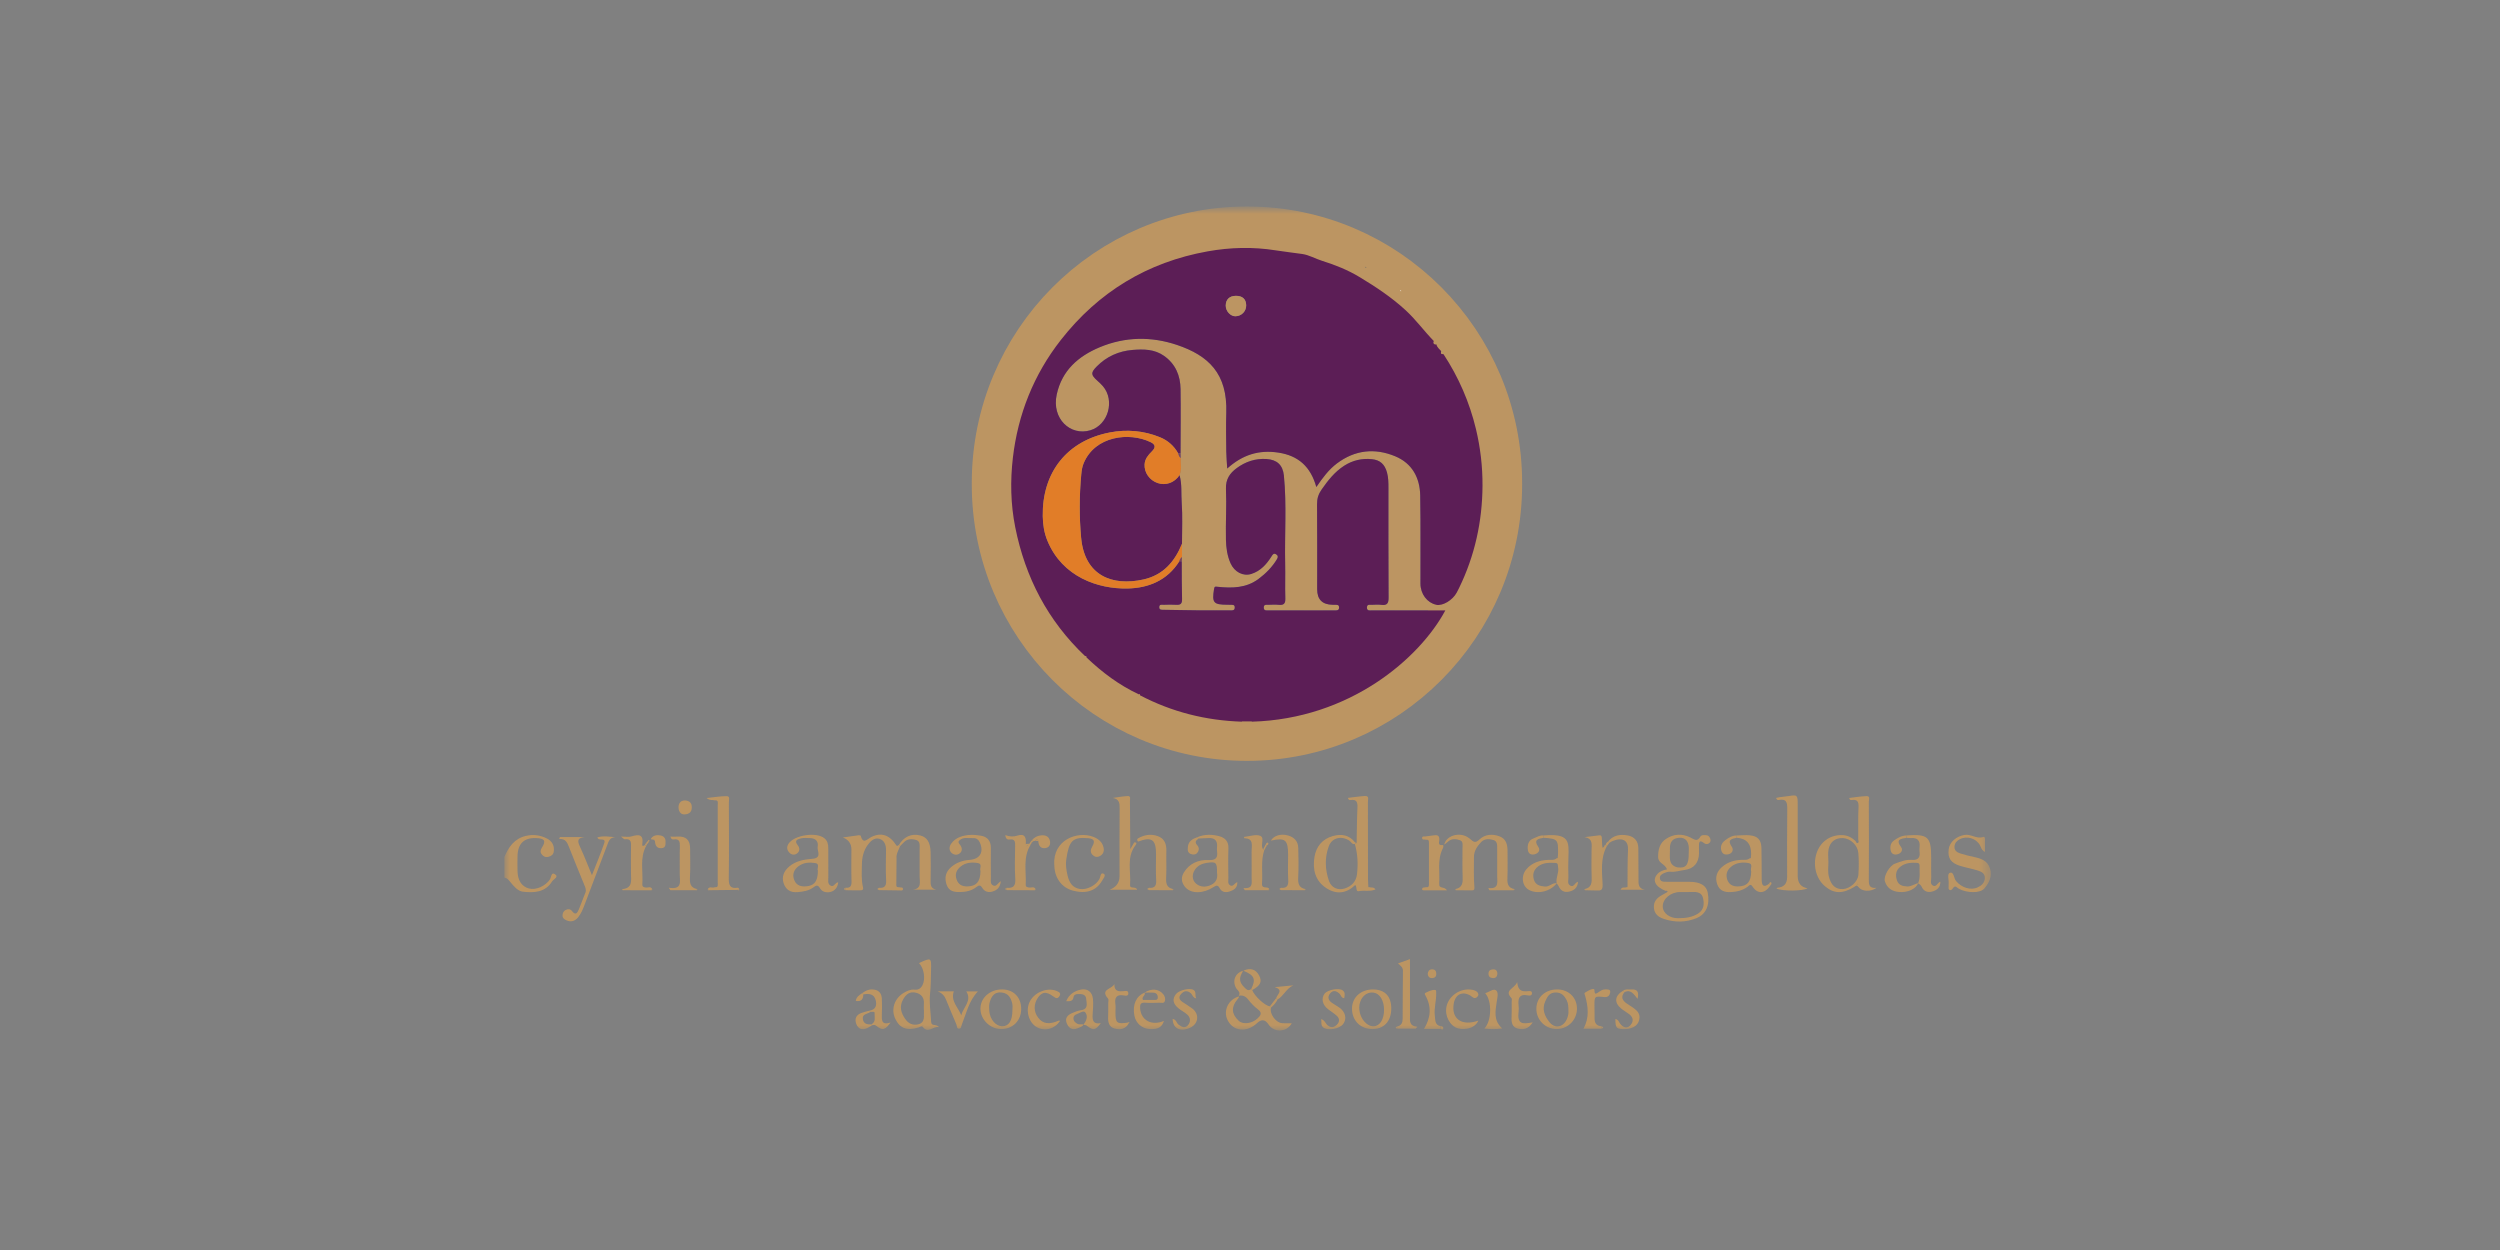 <svg width="228" height="114" viewBox="0 0 228 114" fill="none" xmlns="http://www.w3.org/2000/svg">
<rect x="0" y="0" width="228" height="114" fill="#808080" stroke="none"/>
<mask id="mask0_1_2" style="mask-type:luminance" maskUnits="userSpaceOnUse" x="46" y="19" width="136" height="75">
<path d="M181.577 19H46V94H181.577V19Z" fill="white"/>
</mask>
<g mask="url(#mask0_1_2)">
<path d="M46 78.162C46.386 77.238 46.921 76.474 47.973 76.231C48.643 76.076 49.28 76.168 49.877 76.47C50.347 76.709 50.584 77.122 50.502 77.674C50.46 77.957 50.26 78.078 50.01 78.143C49.741 78.214 49.533 78.095 49.386 77.889C49.244 77.688 49.301 77.495 49.434 77.284C49.806 76.693 49.667 76.468 48.94 76.433C47.809 76.378 47.229 76.915 47.198 78.058C47.186 78.522 47.188 78.987 47.198 79.452C47.218 80.303 47.582 80.85 48.232 81.028C48.885 81.206 49.749 80.81 50.156 80.195C50.277 80.014 50.265 79.502 50.599 79.721C51.007 79.987 50.481 80.174 50.36 80.371C49.728 81.403 48.685 81.442 47.671 81.319C47.226 81.266 46.858 80.829 46.553 80.452C46.398 80.26 46.251 80.082 46 80.027V78.166V78.162Z" fill="#BC9562"/>
<path d="M123.725 76.886C123.747 75.803 123.749 74.72 123.8 73.639C123.822 73.143 123.709 72.873 123.158 72.964C123.08 72.977 122.983 72.961 122.923 72.768C123.451 72.707 123.967 72.626 124.486 72.596C124.905 72.572 124.751 72.931 124.753 73.131C124.763 75.453 124.759 77.775 124.761 80.096C124.761 80.339 124.78 80.581 124.791 80.824C124.783 80.898 124.811 80.933 124.889 80.912C125.054 80.974 125.279 80.87 125.443 81.115C124.929 81.343 124.42 81.165 123.937 81.275C123.609 81.351 123.792 80.892 123.598 80.71C122.809 81.482 121.909 81.598 120.991 81.016C119.952 80.356 119.695 79.314 119.877 78.171C120.031 77.206 120.596 76.513 121.563 76.246C122.334 76.033 123.047 76.137 123.577 76.827C123.573 76.877 123.569 76.926 123.567 76.974C123.292 77.032 123.217 76.758 123.042 76.651C122.295 76.195 121.467 76.409 121.184 77.182C120.8 78.231 120.843 79.297 121.202 80.34C121.415 80.96 122.023 81.233 122.646 81.026C123.28 80.816 123.69 80.391 123.764 79.695C123.861 78.775 123.821 77.864 123.562 76.97C123.617 76.942 123.673 76.914 123.727 76.886H123.725Z" fill="#BC9562"/>
<path d="M151.899 81.245C150.942 80.862 150.655 80.26 151.167 79.699C151.392 79.453 151.701 79.349 152.024 79.292C151.884 78.784 151.231 78.754 151.223 78.177C151.212 77.491 151.361 76.89 151.943 76.505C152.634 76.048 153.403 76.009 154.142 76.369C154.503 76.543 154.785 76.818 155.079 76.296C155.169 76.135 155.39 76.165 155.569 76.166C155.776 76.166 155.895 76.286 155.966 76.46C156.028 76.613 156.02 76.771 155.889 76.886C155.735 77.019 155.555 77.008 155.405 76.888C154.956 76.533 154.948 76.858 154.943 77.183C154.939 77.404 154.949 77.624 154.947 77.845C154.936 78.664 154.487 79.227 153.67 79.333C153.22 79.392 152.781 79.553 152.31 79.501C152.128 79.481 151.924 79.562 151.745 79.635C151.537 79.721 151.34 79.863 151.386 80.128C151.433 80.416 151.682 80.416 151.904 80.417C152.63 80.423 153.357 80.419 154.084 80.421C155.061 80.424 155.621 80.756 155.744 81.401C155.958 82.524 155.608 83.371 154.721 83.734C153.75 84.133 152.745 84.137 151.754 83.809C151.281 83.653 150.883 83.377 150.836 82.801C150.789 82.232 151.102 81.896 151.554 81.643C151.669 81.579 151.785 81.515 151.9 81.451C151.963 81.406 152.08 81.362 152.081 81.317C152.082 81.199 151.974 81.243 151.901 81.246L151.899 81.245ZM153.017 83.74C153.797 83.746 154.349 83.635 154.851 83.327C155.43 82.972 155.439 82.398 155.305 81.862C155.184 81.385 154.728 81.323 154.278 81.349C153.927 81.369 153.575 81.353 153.224 81.354C152.361 81.354 151.623 81.977 151.643 82.687C151.66 83.309 152.315 83.746 153.017 83.741V83.74ZM154.011 77.825C154.011 77.604 154.036 77.379 154.006 77.162C153.925 76.576 153.556 76.314 152.977 76.425C152.35 76.543 152.277 77.035 152.297 77.541C152.32 78.127 152.098 78.835 152.931 79.095C152.952 79.101 152.975 79.1 152.997 79.103C153.758 79.209 154.023 78.88 154.011 77.825Z" fill="#BC9562"/>
<path d="M169.472 75.892C169.477 75.139 169.456 74.385 169.497 73.635C169.525 73.137 169.405 72.873 168.858 72.963C168.781 72.976 168.682 72.956 168.647 72.775C169.176 72.715 169.7 72.623 170.226 72.607C170.596 72.596 170.434 72.936 170.435 73.115C170.447 75.46 170.452 77.808 170.435 80.154C170.432 80.635 170.424 81.052 171.145 80.969C170.584 81.367 169.783 81.307 169.475 80.88C169.319 80.665 169.226 80.817 169.106 80.889C168.031 81.536 167.245 81.515 166.423 80.814C165.58 80.095 165.287 78.775 165.725 77.662C166.112 76.681 167.01 76.109 168.06 76.164C168.527 76.188 168.898 76.4 169.231 76.706C169.266 76.805 169.332 76.926 169.433 76.879C169.562 76.819 169.493 76.674 169.472 76.562C169.472 76.389 169.472 76.216 169.472 76.044C169.472 75.993 169.472 75.943 169.472 75.892ZM166.751 78.64C166.749 79.079 166.682 79.519 166.795 79.957C167.002 80.757 167.415 81.123 168.096 81.081C168.727 81.041 169.438 80.419 169.484 79.782C169.53 79.124 169.535 78.457 169.481 77.8C169.42 77.07 168.769 76.478 168.089 76.434C167.42 76.39 166.904 76.751 166.765 77.453C166.69 77.834 166.752 78.243 166.752 78.64H166.751ZM169.472 80.633C169.46 80.618 169.446 80.604 169.435 80.589C169.421 80.604 169.399 80.617 169.397 80.632C169.397 80.647 169.42 80.661 169.432 80.676C169.445 80.661 169.459 80.648 169.472 80.633Z" fill="#BC9562"/>
<path d="M132.727 81.085C133.402 80.954 133.418 80.476 133.392 79.918C133.355 79.079 133.388 78.235 133.379 77.395C133.376 77.118 133.477 76.742 133.149 76.627C132.785 76.501 132.37 76.456 132.034 76.774C131.94 76.863 131.832 76.939 131.713 77.036C131.866 76.251 132.989 75.872 133.786 76.314C133.918 76.388 134.047 76.478 134.158 76.582C134.419 76.827 134.603 76.866 134.913 76.572C135.427 76.081 136.1 76.032 136.749 76.272C137.389 76.508 137.495 77.078 137.488 77.689C137.481 78.442 137.511 79.196 137.479 79.947C137.457 80.481 137.446 80.964 138.118 81.085C138.078 81.12 138.04 81.156 138 81.19H135.832C135.797 81.124 135.763 81.057 135.729 80.99C136.715 81.098 136.549 80.476 136.545 79.947C136.539 79.105 136.544 78.265 136.544 77.423C136.544 77.11 136.57 76.727 136.229 76.62C135.841 76.497 135.395 76.457 135.06 76.817C134.709 77.195 134.424 77.615 134.424 78.161C134.424 79.068 134.389 79.979 134.462 80.88C134.489 81.223 134.356 81.201 134.162 81.202C133.722 81.206 133.281 81.194 132.841 81.189C132.804 81.154 132.766 81.12 132.73 81.085H132.727Z" fill="#BC9562"/>
<path d="M82.082 77.174C81.951 77.54 81.716 77.877 81.764 78.295C81.756 79.037 81.744 79.779 81.746 80.52C81.746 80.696 81.67 80.952 82.008 80.912C82.122 80.98 82.365 80.86 82.351 81.089C82.342 81.255 82.15 81.205 82.032 81.205C81.408 81.201 80.785 81.189 80.161 81.179C80.159 81.109 80.157 81.037 80.155 80.966C80.655 81.012 80.843 80.817 80.815 80.284C80.768 79.378 80.79 78.469 80.807 77.561C80.817 77.068 80.659 76.635 80.199 76.498C79.76 76.368 79.41 76.687 79.149 77.039C78.752 77.575 78.613 78.198 78.605 78.848C78.597 79.532 78.54 80.226 78.7 80.896C78.773 81.199 78.603 81.194 78.435 81.198C77.995 81.206 77.555 81.191 77.114 81.186C77.112 81.11 77.11 81.035 77.109 80.96C77.53 81.001 77.673 80.822 77.659 80.389C77.627 79.417 77.649 78.443 77.649 77.471C77.649 76.942 77.387 76.577 76.863 76.377C77.434 76.297 77.871 76.233 78.306 76.177C78.368 76.169 78.481 76.185 78.489 76.213C78.727 77.039 79.07 76.534 79.463 76.337C80.37 75.883 81.124 76.147 81.725 77.066C81.835 77.235 81.893 77.088 81.975 77.068C82.011 77.103 82.046 77.138 82.082 77.172V77.174Z" fill="#BC9562"/>
<path d="M91.276 80.365C91.215 80.958 90.913 81.187 90.52 81.307C90.149 81.421 89.798 81.325 89.594 80.988C89.416 80.695 89.287 80.709 89.04 80.902C88.609 81.239 88.095 81.349 87.554 81.354C87.027 81.359 86.547 81.297 86.336 80.698C86.114 80.064 86.24 79.514 86.742 79.081C87.22 78.667 87.798 78.465 88.425 78.421C89.365 78.354 89.746 77.732 89.367 76.849C89.255 76.585 89.047 76.42 88.747 76.437C88.318 76.461 87.851 76.304 87.486 76.658C87.329 76.81 87.475 76.934 87.565 77.058C87.758 77.324 87.79 77.613 87.525 77.826C87.268 78.033 86.937 77.961 86.741 77.742C86.544 77.525 86.563 77.204 86.741 76.953C86.947 76.658 87.232 76.445 87.573 76.321C88.192 76.096 88.833 76.108 89.464 76.216C90.061 76.317 90.372 76.703 90.365 77.335C90.356 78.242 90.36 79.151 90.368 80.058C90.371 80.311 90.282 80.627 90.589 80.761C90.876 80.886 90.978 80.548 91.277 80.365H91.276ZM89.419 79.43C89.306 79.231 89.635 78.791 89.182 78.712C88.638 78.619 88.075 78.652 87.61 79.028C87.234 79.332 87.073 79.721 87.238 80.202C87.395 80.661 87.731 80.846 88.202 80.842C89.033 80.836 89.415 80.415 89.419 79.429V79.43Z" fill="#BC9562"/>
<path d="M76.441 80.463C76.419 80.896 76.15 81.207 75.842 81.314C75.482 81.438 75.014 81.407 74.779 81.001C74.573 80.648 74.415 80.757 74.173 80.934C73.752 81.242 73.256 81.315 72.743 81.362C72.098 81.421 71.668 81.141 71.473 80.567C71.269 79.962 71.492 79.437 71.973 79.029C72.573 78.52 73.331 78.379 74.056 78.327C75.019 78.258 74.496 77.6 74.572 77.215C74.662 76.758 74.4 76.453 73.903 76.436C73.616 76.426 73.318 76.394 73.046 76.461C72.759 76.53 72.393 76.637 72.751 77.08C72.954 77.331 72.963 77.633 72.682 77.84C72.471 77.993 72.212 77.976 72.013 77.784C71.762 77.541 71.721 77.247 71.912 76.951C72.422 76.157 74.439 75.85 75.182 76.446C75.465 76.674 75.539 76.99 75.539 77.335C75.539 78.221 75.535 79.107 75.543 79.992C75.546 80.27 75.447 80.607 75.758 80.775C76.063 80.938 76.146 80.489 76.441 80.463ZM74.593 79.409C74.471 79.217 74.822 78.778 74.337 78.707C73.812 78.63 73.277 78.655 72.823 79.001C72.437 79.294 72.253 79.677 72.4 80.16C72.548 80.648 72.895 80.854 73.402 80.841C74.23 80.821 74.592 80.412 74.593 79.409Z" fill="#BC9562"/>
<path d="M109.2 76.349C109.857 76.073 110.54 76.083 111.205 76.264C111.725 76.405 112.053 76.735 112.031 77.357C111.998 78.265 112.018 79.173 112.027 80.08C112.03 80.314 111.944 80.609 112.195 80.749C112.469 80.901 112.58 80.545 112.839 80.448C112.873 80.968 112.537 81.166 112.167 81.294C111.813 81.416 111.447 81.394 111.243 81.016C111.069 80.695 110.938 80.729 110.651 80.914C109.826 81.453 108.65 81.598 108.063 80.873C107.707 80.433 107.717 79.971 107.977 79.555C108.487 78.739 109.301 78.391 110.231 78.436C110.866 78.467 111.082 78.243 110.996 77.642C110.977 77.512 110.984 77.376 110.996 77.244C111.05 76.633 110.752 76.39 110.17 76.432C109.886 76.452 109.599 76.46 109.314 76.473C109.277 76.432 109.239 76.389 109.202 76.348L109.2 76.349ZM110.995 79.603C110.995 78.636 110.918 78.563 110.025 78.699C109.602 78.763 109.232 78.941 108.978 79.314C108.633 79.821 108.739 80.432 109.264 80.717C109.653 80.929 110.072 80.886 110.465 80.696C110.956 80.457 111.065 80.031 110.993 79.603H110.995Z" fill="#BC9562"/>
<path d="M64.553 81.085C64.705 80.797 64.994 81.025 65.193 80.913C65.532 80.953 65.458 80.695 65.458 80.517C65.462 78.139 65.462 75.76 65.458 73.382C65.458 73.207 65.535 72.948 65.193 72.992C64.989 72.923 64.75 73.041 64.444 72.78C65.128 72.711 65.711 72.604 66.293 72.61C66.595 72.612 66.472 72.964 66.472 73.16C66.481 75.438 66.497 77.716 66.465 79.994C66.457 80.627 66.489 81.093 67.299 80.96C67.333 80.954 67.381 81.038 67.422 81.081C67.364 81.106 67.304 81.131 67.246 81.158C66.386 81.167 65.525 81.178 64.665 81.187C64.627 81.153 64.59 81.118 64.551 81.084L64.553 81.085Z" fill="#BC9562"/>
<path d="M174.936 80.549C174.724 81.082 173.961 81.428 173.162 81.347C172.541 81.285 172.08 80.978 171.9 80.367C171.766 79.91 172.322 78.947 172.824 78.764C173.311 78.587 173.801 78.379 174.344 78.422C174.847 78.46 175.141 78.279 175.066 77.712C175.046 77.56 175.048 77.403 175.066 77.249C175.129 76.649 174.863 76.385 174.268 76.43C174.138 76.44 174.006 76.417 173.874 76.409C173.874 76.337 173.874 76.264 173.874 76.192C175.841 76.053 176.124 76.31 176.124 78.25C176.124 78.846 176.111 79.441 176.129 80.036C176.137 80.285 175.996 80.611 176.284 80.765C176.6 80.937 176.68 80.503 176.962 80.411C176.961 80.962 176.632 81.198 176.198 81.313C175.79 81.421 175.444 81.282 175.266 80.89C175.187 80.717 175.066 80.641 174.929 80.555C175.151 80.051 175.046 79.519 175.066 78.997C175.072 78.822 175.037 78.704 174.825 78.691C174.287 78.656 173.775 78.692 173.323 79.036C172.886 79.37 172.85 79.821 173 80.284C173.142 80.72 173.512 80.829 173.946 80.845C174.322 80.858 174.598 80.615 174.936 80.547V80.549Z" fill="#BC9562"/>
<path d="M141.975 80.552C141.402 81.305 140.24 81.586 139.446 81.162C138.81 80.822 138.683 79.878 139.216 79.264C139.723 78.679 140.41 78.465 141.157 78.423C141.438 78.407 141.732 78.486 141.973 78.267C142.056 78.279 142.086 78.245 142.069 78.165C142.076 78.078 142.09 77.992 142.092 77.905C142.119 76.558 142.065 76.497 140.781 76.405C140.781 76.336 140.781 76.265 140.781 76.196C143.144 75.987 143.096 76.735 143.038 78.229C143.014 78.823 143.022 79.42 143.039 80.014C143.047 80.282 142.904 80.629 143.24 80.785C143.556 80.93 143.617 80.48 143.918 80.42C143.876 80.962 143.554 81.213 143.108 81.315C142.672 81.416 142.339 81.249 142.149 80.824C142.107 80.728 142.029 80.647 141.968 80.559C141.869 80.055 142.198 79.59 142.098 79.084C142.065 78.917 142.128 78.712 141.859 78.699C141.308 78.672 140.76 78.654 140.282 79.012C139.855 79.333 139.747 79.77 139.898 80.247C140.044 80.707 140.431 80.813 140.888 80.854C141.309 80.893 141.569 80.487 141.973 80.552H141.975Z" fill="#BC9562"/>
<path d="M161.475 80.728C160.981 81.503 160.314 81.582 159.842 80.869C159.634 80.556 159.53 80.762 159.397 80.861C158.938 81.202 158.421 81.33 157.86 81.358C157.281 81.387 156.819 81.239 156.611 80.644C156.398 80.035 156.561 79.505 157.026 79.088C157.534 78.634 158.157 78.439 158.83 78.418C159.091 78.41 159.356 78.465 159.578 78.273C159.668 78.29 159.695 78.247 159.682 78.165C159.69 78.077 159.701 77.989 159.703 77.901C159.719 76.965 159.281 76.466 158.386 76.405C158.386 76.336 158.386 76.265 158.386 76.196C158.781 76.188 159.179 76.144 159.57 76.18C160.306 76.246 160.624 76.591 160.644 77.34C160.669 78.311 160.656 79.285 160.665 80.256C160.671 80.808 160.883 80.956 161.343 80.592C161.386 80.637 161.431 80.683 161.475 80.728ZM159.707 79.442C159.598 79.237 159.919 78.797 159.481 78.715C158.915 78.61 158.33 78.66 157.855 79.065C157.503 79.364 157.374 79.754 157.518 80.199C157.665 80.659 158.01 80.845 158.483 80.844C159.331 80.842 159.704 80.436 159.709 79.444L159.707 79.442Z" fill="#BC9562"/>
<path d="M161.979 72.77C162.371 72.668 162.764 72.664 163.145 72.598C163.912 72.465 163.949 72.532 163.95 73.321C163.95 75.51 163.95 77.698 163.95 79.887C163.95 80.534 164.248 80.908 164.841 81.009C164.495 81.271 162.526 81.291 162.017 81.032C162.047 81.006 162.073 80.964 162.102 80.961C162.692 80.916 162.987 80.592 162.987 79.99C162.987 77.934 162.97 75.877 162.998 73.822C163.006 73.228 162.958 72.809 162.21 72.96C162.136 72.975 162.034 72.964 161.979 72.768V72.77Z" fill="#BC9562"/>
<path d="M103.441 76.829C103.749 76.814 103.635 76.982 103.545 77.102C102.716 78.207 103.157 79.486 103.064 80.69C103.03 81.134 103.579 80.776 103.706 81.141H101.204C101.803 80.909 102.102 80.497 102.102 79.906C102.102 77.85 102.089 75.796 102.111 73.741C102.117 73.257 102.09 72.881 101.482 72.772C101.936 72.712 102.388 72.622 102.844 72.6C103.166 72.586 103.047 72.887 103.05 73.055C103.067 74.313 103.07 75.572 103.078 76.831V77.443C103.264 77.128 103.353 76.978 103.443 76.827L103.441 76.829Z" fill="#BC9562"/>
<path d="M51.059 76.341H53.317C52.508 76.422 52.717 76.851 52.955 77.362C53.309 78.115 53.603 78.899 53.985 79.821C54.396 78.762 54.781 77.849 55.102 76.915C55.309 76.314 54.565 76.767 54.483 76.37C55.021 76.204 55.563 76.308 56.14 76.356C55.604 76.352 55.504 76.733 55.363 77.11C54.683 78.924 53.986 80.733 53.301 82.545C53.153 82.938 52.992 83.328 52.728 83.656C52.453 83.998 52.087 84.122 51.671 83.938C51.473 83.85 51.28 83.727 51.304 83.447C51.32 83.254 51.406 83.092 51.559 83.006C51.761 82.893 52.002 82.871 52.159 83.079C52.482 83.507 52.65 83.283 52.788 82.945C52.996 82.434 53.19 81.92 53.39 81.407C53.488 81.156 53.383 80.936 53.29 80.708C52.823 79.566 52.352 78.426 51.904 77.278C51.741 76.858 51.586 76.47 51 76.516L51.06 76.341H51.059Z" fill="#BC9562"/>
<path d="M181.03 77.707C180.675 77.492 180.67 77.247 180.563 77.066C180.193 76.44 179.359 76.201 178.718 76.543C178.449 76.687 178.266 76.891 178.248 77.212C178.226 77.572 178.48 77.734 178.753 77.825C179.168 77.964 179.596 78.065 180.024 78.157C180.669 78.295 181.264 78.483 181.488 79.21C181.711 79.932 181.407 80.511 180.974 81.031C180.601 81.48 179.364 81.46 178.625 81.041C178.476 80.957 178.338 80.707 178.133 80.969C178.053 81.071 177.973 81.222 177.829 81.171C177.634 81.105 177.742 80.906 177.715 80.766C177.707 80.724 177.709 80.677 177.715 80.635C177.763 80.275 177.543 79.697 177.832 79.601C178.2 79.478 178.179 80.095 178.391 80.351C178.892 80.952 179.719 81.229 180.373 80.926C180.725 80.762 181.004 80.515 181.018 80.082C181.032 79.622 180.675 79.485 180.344 79.381C179.822 79.217 179.276 79.13 178.754 78.965C177.911 78.699 177.626 78.262 177.719 77.465C177.8 76.77 178.432 76.272 179.161 76.145C179.769 76.04 180.275 76.553 180.88 76.328C181.012 76.278 181.026 76.454 181.027 76.559C181.031 76.903 181.028 77.247 181.028 77.707H181.03Z" fill="#BC9562"/>
<path d="M114.203 90.293C114.374 90.817 115.407 91.766 115.813 91.772C115.85 91.808 115.885 91.843 115.921 91.879C115.746 92.432 116.341 93.277 116.944 93.316C117.228 93.335 117.512 93.319 117.81 93.319C117.355 94.156 116.19 94.203 115.687 93.427C115.389 92.969 115.042 92.928 114.646 93.306C113.711 94.198 112.462 94.068 111.952 93.025C111.533 92.17 112.026 91.146 112.991 90.87C113 90.993 112.919 91.065 112.847 91.151C112.267 91.842 112.311 92.489 112.975 93.099C113.367 93.461 114.181 93.354 114.687 92.882C114.983 92.608 115.148 92.37 114.711 92.043C114.378 91.795 114.083 91.48 113.827 91.151C113.592 90.848 113.33 90.743 112.974 90.815C113.183 90.475 112.842 90.314 112.722 90.096C112.365 89.447 112.659 88.719 113.38 88.531L113.375 88.522C113.292 88.698 113.183 88.867 113.131 89.052C113.001 89.519 113.252 89.827 113.571 90.135C113.768 90.324 113.909 90.359 114.111 90.195C114.141 90.228 114.171 90.259 114.203 90.291V90.293Z" fill="#BC9562"/>
<path d="M83.813 87.835C84.93 87.315 84.944 87.317 84.912 88.458C84.892 89.183 84.896 89.905 84.82 90.634C84.733 91.477 84.881 92.344 84.921 93.201C84.941 93.635 85.354 93.339 85.646 93.676C85.054 93.559 84.667 94.316 84.143 93.64C84.064 93.538 83.898 93.664 83.775 93.703C82.716 94.041 82.048 93.784 81.636 92.885C81.247 92.038 81.575 91.05 82.418 90.549C82.722 90.368 83.046 90.217 83.414 90.257C83.771 90.295 83.989 90.134 84.143 89.821C84.409 89.277 84.277 88.301 83.812 87.835H83.813ZM84.261 92.085H84.256C84.256 91.907 84.244 91.73 84.258 91.555C84.301 91.007 84.042 90.657 83.531 90.535C82.985 90.403 82.634 90.659 82.362 91.151C81.999 91.808 82.174 92.374 82.55 92.923C82.834 93.337 83.239 93.544 83.747 93.42C84.286 93.289 84.272 92.844 84.262 92.415C84.26 92.304 84.262 92.194 84.262 92.085H84.261ZM84.178 93.499C84.164 93.511 84.142 93.523 84.142 93.535C84.142 93.549 84.162 93.561 84.174 93.575C84.187 93.563 84.208 93.551 84.209 93.539C84.209 93.527 84.189 93.513 84.178 93.499Z" fill="#BC9562"/>
<path d="M96.153 78.912C95.977 76.594 98.264 75.76 99.707 76.318C100.18 76.501 100.554 76.805 100.652 77.337C100.708 77.643 100.616 77.902 100.322 78.065C100.076 78.202 99.85 78.167 99.657 77.981C99.408 77.741 99.454 77.48 99.615 77.2C99.889 76.726 99.79 76.494 99.25 76.445C97.79 76.31 97.491 76.706 97.244 78.378C97.173 78.851 97.244 79.334 97.355 79.815C97.506 80.472 97.788 80.968 98.501 81.077C99.144 81.175 99.976 80.728 100.272 80.159C100.371 79.967 100.359 79.533 100.648 79.678C100.905 79.807 100.615 80.136 100.502 80.331C99.967 81.251 99.047 81.547 97.84 81.223C96.82 80.949 96.167 80.054 96.156 78.909L96.153 78.912Z" fill="#BC9562"/>
<path d="M59.37 81.19C58.532 81.19 57.694 81.19 56.855 81.189C56.818 81.154 56.781 81.12 56.744 81.085C57.716 81.01 57.554 80.297 57.547 79.662C57.539 78.868 57.535 78.073 57.549 77.279C57.555 76.862 57.599 76.454 56.972 76.545C56.915 76.553 56.842 76.454 56.629 76.294C57.059 76.294 57.347 76.358 57.592 76.282C58.259 76.076 58.709 76.081 58.578 76.986C58.544 77.226 58.694 77.146 58.809 77.067C58.846 77.1 58.882 77.134 58.919 77.166C58.329 78.279 58.663 79.482 58.581 80.645C58.565 80.877 58.706 80.924 58.907 80.945C59.1 80.965 59.348 80.81 59.482 81.085C59.444 81.12 59.407 81.155 59.368 81.19H59.37Z" fill="#BC9562"/>
<path d="M81.975 77.07C82.414 76.317 83.116 75.996 83.907 76.188C84.542 76.341 84.851 76.813 84.872 77.731C84.891 78.57 84.887 79.409 84.872 80.247C84.865 80.656 84.847 81.042 85.406 81.139H83.235C84.087 81.058 83.864 80.423 83.869 79.926C83.878 79.109 83.875 78.291 83.869 77.475C83.866 77.152 83.952 76.731 83.565 76.61C83.177 76.489 82.734 76.476 82.406 76.845C82.304 76.959 82.19 77.064 82.081 77.174C82.045 77.139 82.009 77.104 81.974 77.07H81.975Z" fill="#BC9562"/>
<path d="M91.805 80.966C92.417 81.028 92.636 80.789 92.593 80.142C92.528 79.151 92.567 78.151 92.581 77.156C92.587 76.786 92.577 76.488 92.074 76.561C91.86 76.591 91.709 76.486 91.684 76.162C92.076 76.309 92.422 76.326 92.784 76.208C93.486 75.977 93.595 76.405 93.553 76.965C93.566 77.038 93.579 77.11 93.592 77.183C93.697 77.146 93.757 77.071 93.778 76.962C93.814 76.947 93.85 76.938 93.888 76.933C93.925 76.966 93.961 76.999 93.998 77.032C93.27 78.181 93.607 79.462 93.546 80.693C93.535 80.892 93.695 80.917 93.86 80.944C94.056 80.974 94.304 80.814 94.442 81.086C94.401 81.121 94.359 81.155 94.317 81.191C93.482 81.187 92.646 81.185 91.811 81.181C91.81 81.11 91.809 81.038 91.806 80.968L91.805 80.966Z" fill="#BC9562"/>
<path d="M148.43 80.824C148.441 79.721 148.42 78.615 148.474 77.515C148.515 76.665 148.014 76.321 147.058 76.705C146.958 76.745 146.869 76.813 146.775 76.869C146.734 76.83 146.693 76.793 146.653 76.754C147.122 76.157 147.776 76.073 148.444 76.192C149.042 76.297 149.411 76.698 149.416 77.348C149.426 78.277 149.421 79.204 149.431 80.132C149.434 80.557 149.369 81.035 150.005 81.145H147.794C147.931 80.837 148.172 80.994 148.331 80.913C148.409 80.934 148.438 80.9 148.43 80.824Z" fill="#BC9562"/>
<path d="M130.058 76.589C129.937 76.525 129.699 76.654 129.696 76.42C129.694 76.234 129.89 76.3 130.007 76.282C130.224 76.251 130.442 76.228 130.658 76.195C131.02 76.138 131.325 76.127 131.26 76.657C131.238 76.835 131.146 77.127 131.562 77.067C131.693 77.048 131.631 77.278 131.574 77.393C131.067 78.421 131.328 79.522 131.255 80.592C131.219 81.106 131.75 80.806 131.957 81.201C131.2 81.201 130.518 81.202 129.836 81.198C129.743 81.198 129.659 81.138 129.706 81.034C129.774 80.886 129.942 80.961 130.056 80.91C130.333 80.956 130.32 80.76 130.32 80.584C130.322 79.358 130.32 78.134 130.32 76.909C130.32 76.729 130.331 76.54 130.056 76.589H130.058Z" fill="#BC9562"/>
<path d="M106.891 81.189C106.188 81.186 105.486 81.182 104.783 81.179C104.782 81.107 104.779 81.037 104.778 80.965C105.333 81.022 105.476 80.762 105.443 80.23C105.394 79.458 105.431 78.683 105.431 77.909C105.431 76.558 105.044 76.286 103.792 76.753C103.688 76.661 103.688 76.517 103.776 76.466C104.35 76.133 104.972 76.028 105.598 76.257C106.188 76.473 106.389 76.96 106.372 77.579C106.35 78.374 106.397 79.172 106.356 79.966C106.327 80.513 106.353 80.966 107.007 81.085C106.969 81.119 106.93 81.154 106.891 81.19L106.891 81.189Z" fill="#BC9562"/>
<path d="M116.823 80.966C117.378 81.024 117.522 80.761 117.487 80.231C117.44 79.484 117.476 78.731 117.476 77.981C117.476 76.584 117.223 76.372 115.904 76.665C116.171 76.212 116.796 76.007 117.468 76.195C118.025 76.35 118.387 76.723 118.402 77.328C118.423 78.21 118.444 79.095 118.398 79.975C118.368 80.532 118.415 80.966 119.056 81.085C119.017 81.12 118.976 81.154 118.936 81.189C118.234 81.185 117.531 81.182 116.829 81.178C116.827 81.107 116.825 81.037 116.823 80.965V80.966Z" fill="#BC9562"/>
<path d="M91.391 90.237C92.449 90.241 93.146 90.963 93.132 92.042C93.121 93.104 92.341 93.865 91.285 93.851C90.287 93.836 89.424 92.982 89.416 92C89.408 91.008 90.278 90.231 91.391 90.236V90.237ZM92.331 92.151C92.331 91.953 92.365 91.746 92.324 91.557C92.21 91.04 91.993 90.603 91.383 90.52C90.704 90.427 90.421 90.851 90.265 91.394C90.193 91.641 90.204 91.92 90.221 92.182C90.271 92.972 90.831 93.612 91.433 93.596C92.015 93.582 92.328 93.078 92.332 92.15L92.331 92.151Z" fill="#BC9562"/>
<path d="M146.33 77.095C146.362 77.079 146.396 77.067 146.431 77.062C146.469 77.099 146.507 77.135 146.544 77.172C145.943 78.277 146.106 79.484 146.157 80.65C146.183 81.205 146.001 81.231 145.601 81.213C145.275 81.197 144.946 81.198 144.62 81.191C144.58 81.157 144.542 81.121 144.502 81.086C145.186 80.957 145.18 80.461 145.158 79.914C145.128 79.121 145.149 78.326 145.151 77.531C145.153 77.036 145.301 76.462 144.501 76.348C144.958 76.29 145.414 76.228 145.871 76.18C146.046 76.161 146.083 76.292 146.088 76.437C146.096 76.657 146.108 76.876 146.118 77.096C146.128 77.17 146.14 77.242 146.151 77.315C146.259 77.281 146.318 77.208 146.33 77.095Z" fill="#BC9562"/>
<path d="M142.008 90.237C143.06 90.234 143.827 90.981 143.819 92.002C143.812 93.027 142.984 93.854 141.97 93.851C140.941 93.848 140.119 93.031 140.116 92.01C140.111 90.984 140.908 90.239 142.008 90.237ZM143.041 92.228C143.036 91.85 143.039 91.544 142.896 91.255C142.679 90.812 142.413 90.5 141.85 90.515C141.29 90.53 141.116 90.909 140.931 91.314C140.602 92.031 140.868 92.656 141.296 93.203C141.789 93.835 142.535 93.711 142.876 92.99C143 92.726 143.059 92.45 143.043 92.228H143.041Z" fill="#BC9562"/>
<path d="M115.627 81.189H113.527C113.486 81.122 113.444 81.054 113.403 80.988C114.301 81.079 114.148 80.523 114.148 80.062C114.148 79.269 114.156 78.475 114.145 77.683C114.138 77.142 114.377 76.456 113.497 76.453C113.428 76.346 113.445 76.322 113.51 76.317C113.986 76.273 114.527 76.065 114.923 76.224C115.387 76.41 114.904 77.076 115.193 77.463C115.228 77.493 115.261 77.523 115.295 77.553C114.972 78.542 115.175 79.565 115.094 80.568C115.048 81.15 115.645 80.773 115.751 81.084C115.71 81.118 115.668 81.153 115.627 81.187V81.189Z" fill="#BC9562"/>
<path d="M63.471 81.189H61.141C61.091 81.113 61.042 81.037 60.992 80.961C62.275 81.165 61.984 80.344 61.992 79.734C62.004 78.893 61.975 78.052 62.003 77.211C62.017 76.766 61.962 76.468 61.417 76.558C61.3 76.578 61.208 76.509 61.14 76.3C61.384 76.3 61.607 76.31 61.828 76.298C62.568 76.256 62.938 76.618 62.938 77.387C62.938 78.25 62.974 79.116 62.925 79.976C62.894 80.535 62.944 80.965 63.584 81.085C63.545 81.119 63.507 81.154 63.469 81.189H63.471Z" fill="#BC9562"/>
<path d="M126.884 92.007C126.867 93.162 126.199 93.867 125.128 93.851C124.033 93.833 123.285 93.033 123.304 91.953C123.321 90.936 124.128 90.225 125.244 90.238C126.313 90.25 126.901 90.884 126.884 92.008V92.007ZM126.226 92.074C126.221 91.242 125.827 90.603 125.275 90.527C124.498 90.42 123.885 91.159 123.972 92.096C124.048 92.918 124.669 93.629 125.284 93.598C125.854 93.568 126.231 92.957 126.226 92.074Z" fill="#BC9562"/>
<path d="M127.428 93.612C127.808 93.541 127.92 93.257 127.922 92.928C127.936 91.467 127.925 90.003 127.948 88.542C127.952 88.24 127.756 88.089 127.496 87.863C127.917 87.712 128.237 87.599 128.589 87.472C128.589 89.239 128.587 90.942 128.591 92.645C128.591 93.078 128.485 93.572 129.262 93.642C129.208 93.7 129.153 93.759 129.098 93.817C128.542 93.817 127.985 93.817 127.428 93.817C127.428 93.748 127.428 93.681 127.428 93.612Z" fill="#BC9562"/>
<path d="M98.814 93.446C98.711 93.64 98.505 93.675 98.33 93.758C97.817 93.999 97.475 93.799 97.283 93.313C97.092 92.827 97.389 92.564 97.78 92.391C98.039 92.276 98.312 92.171 98.589 92.131C99.288 92.031 99.095 91.506 99.063 91.11C99.029 90.682 98.675 90.642 98.317 90.656C98.096 90.665 97.942 90.714 97.898 90.97C97.839 91.319 97.575 91.322 97.236 91.309C97.501 90.679 97.974 90.387 98.536 90.258C99.164 90.113 99.618 90.453 99.679 91.116C99.722 91.574 99.679 92.043 99.649 92.505C99.616 93.028 99.678 93.445 100.396 93.31C99.868 93.986 99.723 94.003 99.108 93.541C99.03 93.481 98.908 93.481 98.806 93.453C99.08 93.112 99.246 92.685 98.985 92.336C98.822 92.118 98.471 92.399 98.212 92.484C98.007 92.552 97.882 92.693 97.901 92.926C97.919 93.15 98.07 93.255 98.247 93.365C98.435 93.481 98.635 93.368 98.815 93.446H98.814Z" fill="#BC9562"/>
<path d="M104.374 90.528C105.007 90.122 105.668 90.174 106.073 90.656C106.225 90.838 106.301 91.045 106.244 91.269C106.173 91.546 105.923 91.442 105.744 91.448C105.306 91.461 104.863 91.477 104.425 91.445C104.007 91.413 103.956 91.627 103.98 91.962C104.057 93.062 105.039 93.583 106.151 93.106C105.978 93.673 105.611 93.887 104.874 93.852C104.152 93.819 103.58 93.316 103.453 92.609C103.275 91.618 103.609 90.865 104.379 90.523C104.529 90.789 104.065 90.89 104.237 91.197C104.535 91.197 104.861 91.203 105.187 91.195C105.353 91.19 105.581 91.239 105.592 90.983C105.601 90.742 105.47 90.55 105.209 90.53C104.931 90.51 104.652 90.527 104.374 90.527V90.528Z" fill="#BC9562"/>
<path d="M134.822 93.082C134.491 93.884 133.286 94.007 132.73 93.69C132.016 93.285 131.681 92.312 132.011 91.502C132.364 90.638 133.345 90.098 134.264 90.27C134.483 90.311 134.703 90.376 134.804 90.6C134.863 90.734 134.799 90.863 134.685 90.951C134.438 91.144 134.28 90.908 134.109 90.804C133.387 90.366 132.73 90.67 132.582 91.519C132.34 92.915 133.304 93.618 134.822 93.081V93.082Z" fill="#BC9562"/>
<path d="M96.683 93.094C96.19 93.839 95.332 94.079 94.602 93.7C93.881 93.326 93.538 92.332 93.844 91.508C94.205 90.539 95.486 89.986 96.407 90.393C96.614 90.484 96.77 90.587 96.634 90.831C96.541 90.996 96.403 91.105 96.202 90.965C95.698 90.615 95.199 90.239 94.682 90.957C94.251 91.557 94.251 92.266 94.7 92.838C95.126 93.38 95.692 93.456 96.548 93.083C96.565 93.077 96.589 93.086 96.683 93.094Z" fill="#BC9562"/>
<path d="M102.938 93.333C102.642 93.87 102.15 93.948 101.638 93.799C101.132 93.652 101.038 93.213 101.062 92.731C101.082 92.311 101.072 91.888 101.075 91.467C101.075 91.335 101.125 91.152 101.059 91.077C100.284 90.206 101.43 90.226 101.629 89.741C101.616 90.42 102.004 90.431 102.455 90.396C102.618 90.383 102.905 90.282 102.903 90.602C102.9 90.871 102.639 90.808 102.493 90.783C101.821 90.668 101.636 90.978 101.726 91.59C101.758 91.807 101.731 92.033 101.73 92.253C101.723 93.313 101.836 93.412 102.869 93.258C102.892 93.282 102.916 93.306 102.941 93.33L102.938 93.333Z" fill="#BC9562"/>
<path d="M139.781 93.241C139.415 93.83 138.939 93.943 138.425 93.811C137.902 93.678 137.828 93.239 137.856 92.757C137.882 92.295 137.863 91.83 137.865 91.365C137.865 91.255 137.909 91.099 137.853 91.04C137.126 90.277 138.13 90.194 138.368 89.563C138.431 90.437 138.885 90.435 139.374 90.394C139.513 90.382 139.716 90.346 139.714 90.585C139.711 90.808 139.515 90.813 139.373 90.784C138.523 90.604 138.422 91.087 138.498 91.749C138.515 91.902 138.515 92.059 138.498 92.212C138.349 93.44 138.833 93.406 139.784 93.239L139.781 93.241Z" fill="#BC9562"/>
<path d="M106.948 92.918C107.289 92.994 107.297 93.302 107.486 93.451C107.775 93.68 108.091 93.796 108.345 93.497C108.585 93.213 108.598 92.827 108.3 92.548C108.062 92.324 107.75 92.18 107.495 91.972C106.966 91.542 106.894 91.12 107.243 90.665C107.532 90.291 108.552 90.055 108.881 90.303C109.131 90.492 108.939 90.794 109.105 91.057C108.768 90.993 108.763 90.717 108.601 90.582C108.286 90.318 108.011 90.342 107.733 90.635C107.437 90.948 107.558 91.187 107.859 91.392C108.15 91.591 108.46 91.766 108.739 91.979C109.416 92.495 109.301 93.39 108.522 93.74C107.638 94.138 106.965 93.803 106.946 92.92L106.948 92.918Z" fill="#BC9562"/>
<path d="M146.058 93.819H144.408C144.974 92.805 144.837 91.798 144.559 90.791C144.528 90.683 144.444 90.587 144.567 90.517C144.795 90.391 145.031 90.222 145.276 90.195C145.533 90.167 145.309 90.503 145.526 90.629C145.797 90.546 146.031 90.222 146.396 90.236C146.604 90.243 146.906 90.187 146.846 90.533C146.806 90.763 146.646 90.968 146.336 90.934C145.408 90.835 145.407 90.838 145.414 91.795C145.417 92.148 145.435 92.501 145.425 92.854C145.412 93.305 145.598 93.568 146.061 93.602C146.059 93.673 146.058 93.747 146.056 93.819H146.058Z" fill="#BC9562"/>
<path d="M120.488 92.936C120.839 93.06 120.89 93.362 121.094 93.525C121.404 93.769 121.675 93.683 121.907 93.47C122.168 93.228 122.204 92.912 121.927 92.653C121.687 92.429 121.404 92.252 121.138 92.055C120.608 91.659 120.468 91.066 120.802 90.623C121.069 90.267 122.115 90.069 122.453 90.324C122.708 90.516 122.632 90.775 122.595 91.04C122.309 91.011 122.302 90.756 122.167 90.629C121.881 90.362 121.583 90.27 121.311 90.595C121.053 90.903 121.129 91.214 121.456 91.445C121.673 91.597 121.903 91.728 122.123 91.874C122.709 92.266 122.863 92.915 122.488 93.402C122.14 93.852 121.061 94.03 120.675 93.699C120.433 93.492 120.547 93.228 120.488 92.936Z" fill="#BC9562"/>
<path d="M87.668 92.601C87.83 91.868 88.677 91.283 88.124 90.414H89.189C88.359 91.269 88.139 92.401 87.719 93.439C87.656 93.594 87.672 93.833 87.435 93.813C87.244 93.797 87.284 93.569 87.227 93.438C86.902 92.689 86.596 91.934 86.283 91.18C86.157 90.876 85.992 90.606 85.521 90.412H86.988C86.673 91.297 87.401 91.884 87.668 92.601Z" fill="#BC9562"/>
<path d="M148.157 90.483C147.784 90.92 147.961 91.247 148.366 91.525C148.638 91.711 148.93 91.874 149.178 92.09C149.372 92.259 149.527 92.47 149.525 92.773C149.517 93.415 149.01 93.843 148.203 93.852C147.414 93.862 147.329 93.775 147.321 92.939C147.619 92.965 147.655 93.264 147.807 93.429C148.108 93.753 148.426 93.802 148.705 93.49C148.989 93.17 148.969 92.796 148.605 92.511C148.363 92.32 148.086 92.173 147.85 91.978C147.189 91.432 147.262 90.81 148.025 90.351C148.069 90.395 148.113 90.439 148.157 90.483Z" fill="#BC9562"/>
<path d="M79.295 92.173C79.873 92.09 79.978 91.678 79.864 91.221C79.715 90.629 79.241 90.596 78.736 90.694C78.698 90.656 78.659 90.618 78.622 90.58C78.891 90.382 79.172 90.231 79.524 90.236C80.084 90.241 80.391 90.522 80.423 91.068C80.451 91.552 80.439 92.038 80.423 92.522C80.407 93.033 80.388 93.527 81.226 93.25C80.691 93.969 80.492 94.005 79.898 93.544C79.766 93.44 79.66 93.481 79.535 93.503C79.513 93.476 79.491 93.448 79.469 93.422C79.921 93.184 79.738 92.744 79.764 92.39C79.778 92.214 79.524 92.294 79.383 92.288C79.353 92.25 79.323 92.211 79.294 92.173H79.295Z" fill="#BC9562"/>
<path d="M131.367 93.841H129.866C130.495 92.817 130.575 91.807 129.99 90.769C129.944 90.686 129.898 90.6 130.002 90.55C130.275 90.418 130.55 90.266 130.863 90.281C131.01 90.287 130.975 90.445 130.98 90.546C131.01 91.25 130.764 91.94 130.857 92.646C130.906 93.019 130.839 93.47 131.366 93.587C131.366 93.673 131.366 93.756 131.366 93.841H131.367Z" fill="#BC9562"/>
<path d="M135.452 90.577C135.84 90.463 136.232 90.109 136.465 90.341C136.689 90.563 136.542 91.048 136.492 91.423C136.382 92.235 136.19 93.07 137.004 93.796C136.406 93.882 135.905 93.865 135.368 93.805C136.031 93.165 136.097 91.304 135.452 90.579V90.577Z" fill="#BC9562"/>
<path d="M140.781 76.196C140.781 76.265 140.781 76.336 140.781 76.405C140.293 76.494 139.828 76.567 140.298 77.246C140.499 77.533 140.306 77.808 139.999 77.901C139.698 77.993 139.4 77.901 139.345 77.545C139.276 77.087 139.377 76.637 139.858 76.461C140.154 76.353 140.437 76.15 140.781 76.196Z" fill="#BC9562"/>
<path d="M158.387 76.196C158.387 76.265 158.387 76.336 158.387 76.405C157.906 76.499 157.495 76.593 157.945 77.234C158.108 77.465 158.021 77.814 157.648 77.904C157.309 77.985 157.053 77.897 156.97 77.505C156.885 77.099 157.078 76.818 157.376 76.6C157.674 76.38 157.997 76.195 158.388 76.195L158.387 76.196Z" fill="#BC9562"/>
<path d="M63.087 73.674C63.091 74.154 62.691 74.278 62.382 74.274C62.041 74.268 61.865 73.934 61.884 73.572C61.905 73.165 62.169 72.971 62.534 73.005C62.896 73.039 63.124 73.269 63.086 73.675L63.087 73.674Z" fill="#BC9562"/>
<path d="M173.874 76.193C173.874 76.265 173.874 76.338 173.874 76.41C173.376 76.498 172.837 76.535 173.385 77.264C173.569 77.508 173.401 77.793 173.115 77.89C172.821 77.989 172.52 77.937 172.436 77.577C172.354 77.222 172.409 76.88 172.741 76.643C173.083 76.4 173.442 76.205 173.874 76.193Z" fill="#BC9562"/>
<path d="M79.537 93.503C79.388 93.591 79.246 93.694 79.091 93.764C78.634 93.972 78.269 93.855 78.092 93.379C77.922 92.923 78.079 92.563 78.546 92.385C78.788 92.294 79.045 92.243 79.295 92.173C79.324 92.212 79.355 92.251 79.384 92.289C79.115 92.487 78.584 92.452 78.701 92.997C78.789 93.396 79.122 93.447 79.469 93.423C79.491 93.45 79.513 93.478 79.535 93.505L79.537 93.503Z" fill="#BC9562"/>
<path d="M94.115 76.63C94.327 76.356 94.624 76.216 94.951 76.184C95.356 76.144 95.692 76.28 95.763 76.739C95.815 77.071 95.651 77.309 95.322 77.347C94.87 77.399 94.722 77.094 94.691 76.699C94.609 76.47 94.504 76.567 94.4 76.679C94.337 76.695 94.274 76.71 94.211 76.726C94.18 76.694 94.146 76.662 94.115 76.629V76.63Z" fill="#BC9562"/>
<path d="M113.38 88.534C114.019 88.233 114.533 88.389 114.837 88.974C115.124 89.528 114.951 89.886 114.203 90.293C114.173 90.261 114.143 90.228 114.112 90.197C114.56 89.295 114.401 88.934 113.376 88.525L113.382 88.534H113.38Z" fill="#BC9562"/>
<path d="M59.637 76.591C59.559 76.528 59.282 76.614 59.401 76.441C59.583 76.178 59.925 76.129 60.237 76.193C60.514 76.25 60.7 76.418 60.697 76.745C60.695 77.018 60.72 77.311 60.358 77.35C59.896 77.399 59.75 77.096 59.729 76.694C59.747 76.614 59.715 76.582 59.636 76.591H59.637Z" fill="#BC9562"/>
<path d="M109.313 76.474C109.085 76.642 108.916 76.794 109.193 77.092C109.386 77.302 109.368 77.589 109.162 77.808C109.012 77.966 108.797 77.954 108.608 77.886C108.285 77.77 108.311 77.48 108.337 77.222C108.388 76.705 108.774 76.501 109.2 76.349C109.237 76.39 109.275 76.433 109.313 76.474Z" fill="#BC9562"/>
<path d="M116.39 91.027C116.47 90.698 117.109 90.291 116.255 90.026C116.819 89.973 117.383 89.92 117.947 89.866C117.308 90.148 117.068 90.838 116.512 91.153C116.471 91.11 116.431 91.068 116.39 91.025V91.027Z" fill="#BC9562"/>
<path d="M136.561 88.761C136.55 89.077 136.414 89.215 136.15 89.199C135.905 89.184 135.75 89.07 135.75 88.794C135.75 88.503 135.939 88.423 136.167 88.406C136.443 88.386 136.542 88.566 136.561 88.761Z" fill="#BC9562"/>
<path d="M130.206 88.827C130.233 88.598 130.323 88.412 130.594 88.404C130.863 88.396 130.987 88.55 130.991 88.808C130.994 89.039 130.883 89.18 130.65 89.201C130.389 89.225 130.244 89.094 130.206 88.827Z" fill="#BC9562"/>
<path d="M148.025 90.351C148.257 90.173 148.528 90.257 148.784 90.239C149.371 90.198 149.477 90.511 149.347 91.096C149.004 90.686 148.749 90.198 148.157 90.483C148.113 90.439 148.07 90.395 148.025 90.351Z" fill="#BC9562"/>
<path d="M78.736 90.694C78.724 91.138 78.543 91.376 78.044 91.28C78.105 90.906 78.377 90.753 78.622 90.582C78.659 90.619 78.698 90.657 78.736 90.695V90.694Z" fill="#BC9562"/>
<path d="M115.813 91.772C116.006 91.524 116.198 91.275 116.39 91.027C116.431 91.069 116.471 91.11 116.512 91.154C116.373 91.444 116.166 91.678 115.921 91.88C115.885 91.844 115.85 91.81 115.813 91.774V91.772Z" fill="#BC9562"/>
<path d="M131.367 93.841C131.367 93.756 131.367 93.673 131.367 93.587C131.508 93.595 131.657 93.627 131.624 93.803C131.591 93.978 131.46 93.855 131.369 93.841H131.367Z" fill="#BC9562"/>
<path d="M146.431 77.062C146.457 76.924 146.54 76.829 146.651 76.754C146.691 76.791 146.732 76.83 146.773 76.869C146.697 76.97 146.62 77.071 146.544 77.172C146.507 77.136 146.469 77.099 146.431 77.062Z" fill="#BC9562"/>
<path d="M93.777 76.962C93.757 77.071 93.696 77.144 93.591 77.183C93.578 77.11 93.565 77.038 93.551 76.965C93.627 76.965 93.701 76.963 93.777 76.962Z" fill="#BC9562"/>
<path d="M91.805 80.966C91.806 81.037 91.807 81.109 91.81 81.179C91.638 81.113 91.639 81.041 91.805 80.966Z" fill="#BC9562"/>
<path d="M94.4 76.681C94.504 76.569 94.609 76.472 94.691 76.701C94.594 76.694 94.496 76.687 94.4 76.681Z" fill="#BC9562"/>
<path d="M161.343 80.592C161.375 80.515 161.441 80.412 161.508 80.461C161.606 80.533 161.556 80.647 161.475 80.729C161.431 80.684 161.386 80.638 161.343 80.593V80.592Z" fill="#BC9562"/>
<path d="M58.906 76.9C58.968 76.829 59.03 76.758 59.094 76.686C59.122 76.718 59.155 76.745 59.192 76.765C59.131 76.843 59.07 76.922 59.008 76.999C58.973 76.966 58.94 76.933 58.906 76.899V76.9Z" fill="#BC9562"/>
<path d="M115.437 77.297C115.389 77.383 115.343 77.468 115.295 77.555C115.262 77.525 115.228 77.495 115.195 77.464C115.239 77.375 115.285 77.285 115.33 77.198C115.366 77.231 115.402 77.264 115.437 77.297Z" fill="#BC9562"/>
<path d="M77.11 80.96C77.111 81.036 77.114 81.11 77.115 81.186C76.93 81.115 76.931 81.04 77.11 80.96Z" fill="#BC9562"/>
<path d="M127.428 93.612C127.428 93.681 127.428 93.75 127.428 93.819C127.215 93.75 127.269 93.68 127.428 93.612Z" fill="#BC9562"/>
<path d="M116.823 80.966C116.825 81.037 116.827 81.109 116.829 81.179C116.652 81.113 116.65 81.042 116.823 80.966Z" fill="#BC9562"/>
<path d="M115.42 77.031C115.472 76.95 115.534 76.794 115.622 76.859C115.771 76.971 115.599 77.05 115.529 77.13C115.493 77.096 115.456 77.063 115.42 77.03V77.031Z" fill="#BC9562"/>
<path d="M80.155 80.966C80.157 81.037 80.159 81.109 80.161 81.179C79.988 81.113 79.988 81.041 80.155 80.966Z" fill="#BC9562"/>
<path d="M146.058 93.819C146.059 93.747 146.061 93.673 146.062 93.602C146.23 93.678 146.278 93.751 146.058 93.819Z" fill="#BC9562"/>
<path d="M104.778 80.965C104.779 81.037 104.782 81.107 104.783 81.179C104.605 81.113 104.605 81.041 104.778 80.965Z" fill="#BC9562"/>
<path d="M123.725 76.886C123.671 76.914 123.616 76.942 123.561 76.97L123.565 76.974C123.569 76.924 123.573 76.875 123.576 76.827C123.625 76.847 123.675 76.866 123.724 76.886H123.725Z" fill="#BC9562"/>
<path d="M137.999 81.19C138.039 81.155 138.077 81.12 138.117 81.085C138.121 81.169 138.082 81.205 137.999 81.19Z" fill="#BC9562"/>
<path d="M132.727 81.085C132.764 81.12 132.801 81.154 132.838 81.189C132.75 81.207 132.717 81.169 132.727 81.085Z" fill="#BC9562"/>
<path d="M118.936 81.189C118.976 81.154 119.017 81.12 119.056 81.085C119.061 81.171 119.02 81.205 118.936 81.189Z" fill="#BC9562"/>
<path d="M115.627 81.189C115.668 81.154 115.71 81.12 115.751 81.085C115.754 81.173 115.71 81.205 115.627 81.189Z" fill="#BC9562"/>
<path d="M106.891 81.189C106.929 81.154 106.967 81.12 107.005 81.084C107.011 81.166 106.974 81.203 106.891 81.189Z" fill="#BC9562"/>
<path d="M94.316 81.19C94.357 81.155 94.399 81.121 94.441 81.085C94.442 81.171 94.398 81.203 94.316 81.19Z" fill="#BC9562"/>
<path d="M67.247 81.158C67.305 81.133 67.365 81.108 67.423 81.081C67.415 81.223 67.34 81.21 67.247 81.158Z" fill="#BC9562"/>
<path d="M64.553 81.085C64.591 81.12 64.628 81.154 64.667 81.189C64.578 81.209 64.545 81.17 64.553 81.085Z" fill="#BC9562"/>
<path d="M63.471 81.189C63.51 81.154 63.548 81.12 63.587 81.085C63.593 81.17 63.56 81.21 63.471 81.189Z" fill="#BC9562"/>
<path d="M59.37 81.19C59.408 81.155 59.445 81.12 59.483 81.085C59.491 81.17 59.457 81.209 59.37 81.19Z" fill="#BC9562"/>
<path d="M56.744 81.085C56.781 81.12 56.818 81.154 56.855 81.189C56.769 81.207 56.736 81.169 56.744 81.085Z" fill="#BC9562"/>
<path d="M59.093 76.686C59.12 76.626 59.159 76.57 59.229 76.615C59.242 76.625 59.204 76.713 59.191 76.765C59.153 76.745 59.12 76.718 59.093 76.686Z" fill="#BC9562"/>
<path d="M59.637 76.591C59.717 76.582 59.748 76.614 59.73 76.694C59.7 76.659 59.669 76.626 59.637 76.591Z" fill="#BC9562"/>
<path d="M93.99 76.77C94.032 76.723 94.073 76.677 94.115 76.63C94.146 76.662 94.18 76.694 94.211 76.727C94.17 76.774 94.129 76.822 94.089 76.869C94.056 76.835 94.023 76.803 93.99 76.77Z" fill="#BC9562"/>
<path d="M102.867 93.261C102.913 93.214 102.962 93.192 103.007 93.255C103.011 93.261 102.962 93.305 102.937 93.332C102.913 93.308 102.889 93.285 102.865 93.259L102.867 93.261Z" fill="#BC9562"/>
<path d="M115.529 77.13C115.498 77.186 115.467 77.242 115.437 77.297C115.402 77.264 115.366 77.231 115.33 77.198C115.361 77.142 115.389 77.087 115.42 77.031C115.456 77.064 115.492 77.098 115.529 77.131V77.13Z" fill="#BC9562"/>
<path d="M94.089 76.869C94.059 76.923 94.027 76.978 93.997 77.032C93.961 76.999 93.924 76.966 93.887 76.933C93.921 76.878 93.956 76.825 93.99 76.77C94.023 76.802 94.056 76.835 94.089 76.869Z" fill="#BC9562"/>
<path d="M59.008 76.999C58.977 77.054 58.948 77.11 58.918 77.164C58.882 77.131 58.845 77.099 58.809 77.066C58.841 77.011 58.874 76.955 58.906 76.899C58.939 76.932 58.973 76.966 59.008 76.998V76.999Z" fill="#BC9562"/>
<path d="M144.502 81.085C144.542 81.12 144.58 81.155 144.62 81.19C144.536 81.205 144.498 81.169 144.502 81.085Z" fill="#BC9562"/>
<path d="M169.472 80.633C169.459 80.648 169.445 80.661 169.432 80.676C169.42 80.661 169.397 80.645 169.397 80.632C169.397 80.617 169.421 80.604 169.435 80.589C169.446 80.604 169.46 80.619 169.472 80.633Z" fill="#BC9562"/>
<path d="M84.179 93.499C84.191 93.513 84.211 93.525 84.211 93.539C84.211 93.552 84.188 93.563 84.175 93.575C84.163 93.561 84.143 93.549 84.143 93.535C84.143 93.523 84.166 93.511 84.179 93.499Z" fill="#BC9562"/>
<path d="M136.318 44.044C136.318 31.5 126.202 21.331 113.722 21.331C101.243 21.331 91.126 31.5 91.126 44.044V44.178C91.126 56.722 101.243 66.891 113.722 66.891C126.202 66.891 136.318 56.722 136.318 44.178V44.044Z" stroke="#BC9562" stroke-width="5"/>
<path d="M136.058 47.455C135.373 51.886 133.606 55.802 130.641 59.182C128.142 62.031 125.138 64.131 121.6 65.433C120.009 66.02 118.381 66.465 116.666 66.638C115.599 66.746 114.54 66.856 113.469 66.863C109.954 66.885 106.662 65.982 103.541 64.418C101.219 63.254 99.104 61.757 97.352 59.841C95.006 57.277 93.262 54.329 92.204 50.982C91.229 47.905 90.943 44.746 91.311 41.579C91.86 36.863 93.741 32.679 96.903 29.12C100.441 25.139 104.869 22.727 110.093 21.843C111.818 21.551 113.572 21.335 115.332 21.651C115.524 21.686 115.54 21.663 115.628 21.399H116.025C115.823 21.635 116.033 21.643 116.178 21.658C118.482 21.896 120.648 22.641 122.794 23.471C123.386 23.7 123.929 24.012 124.478 24.321C124.508 24.389 124.541 24.453 124.632 24.411C125.739 24.964 126.755 25.653 127.699 26.452C127.687 26.533 127.713 26.572 127.8 26.544C131.094 29.086 133.376 32.373 134.843 36.247C135.585 38.204 136.001 40.229 136.178 42.33C136.312 43.927 136.215 45.5 136.136 47.084L136.142 47.144C136.053 47.231 136.027 47.336 136.055 47.456L136.058 47.455ZM107.683 41.775C107.677 41.627 107.672 41.477 107.666 41.33C107.668 39.381 107.693 37.432 107.666 35.484C107.647 34.253 107.212 33.199 106.167 32.456C105.29 31.834 104.295 31.83 103.307 31.909C102.04 32.008 100.913 32.507 100.015 33.425C99.457 33.993 99.491 34.187 100.06 34.702C100.24 34.865 100.423 35.028 100.581 35.212C101.71 36.531 101.056 38.746 99.446 39.235C97.628 39.787 95.893 38.186 96.371 35.978C96.851 33.764 98.354 32.473 100.306 31.661C102.604 30.703 104.987 30.664 107.337 31.454C110.218 32.423 111.949 34.072 111.835 37.633C111.798 38.805 111.822 39.98 111.833 41.154C111.839 41.641 111.887 42.129 111.921 42.727C113.327 41.461 114.82 41.008 116.581 41.274C118.425 41.552 119.535 42.574 120.048 44.415C120.626 43.573 121.177 42.824 121.926 42.263C123.569 41.03 125.375 40.837 127.235 41.607C128.779 42.246 129.493 43.558 129.523 45.19C129.57 47.869 129.534 50.549 129.545 53.228C129.549 54.173 130.151 54.96 130.979 55.153C131.556 55.288 132.476 54.742 132.853 54.04C132.926 53.904 132.996 53.765 133.063 53.627C134.501 50.68 135.187 47.551 135.204 44.283C135.213 42.544 135.011 40.818 134.603 39.118C134.015 36.667 133.024 34.397 131.646 32.294C131.641 32.16 131.595 32.059 131.45 32.034C131.284 31.833 131.05 31.679 131 31.397C130.975 31.257 130.956 31.113 130.768 31.104C129.88 30.198 129.146 29.168 128.199 28.296C126.902 27.101 125.468 26.154 123.978 25.257C122.912 24.614 121.768 24.157 120.582 23.786C119.968 23.595 119.385 23.25 118.762 23.159C117.963 23.044 117.15 22.956 116.357 22.83C114.268 22.496 112.192 22.553 110.136 22.921C104.657 23.904 100.182 26.61 96.74 31.011C94.268 34.169 92.833 37.793 92.373 41.746C92.131 43.834 92.165 45.965 92.587 48.073C93.504 52.661 95.556 56.605 98.952 59.828C98.996 59.868 99.038 59.909 99.082 59.949C100.505 61.313 102.066 62.48 103.857 63.319C103.894 63.349 103.931 63.378 103.968 63.407C106.875 64.93 109.974 65.707 113.246 65.813C113.556 66.218 113.864 66.218 114.173 65.813C123.104 65.561 129.464 60.041 131.812 55.666C130.337 55.666 128.865 55.666 127.394 55.666C126.644 55.666 125.894 55.672 125.145 55.662C124.945 55.659 124.653 55.749 124.663 55.388C124.673 55.073 124.935 55.164 125.114 55.156C125.4 55.143 125.691 55.123 125.973 55.159C126.492 55.224 126.642 55.032 126.639 54.503C126.615 51.159 126.626 47.816 126.625 44.471C126.625 44.006 126.619 43.544 126.494 43.088C126.29 42.341 125.867 41.948 125.112 41.873C124.206 41.784 123.364 41.974 122.589 42.471C121.715 43.033 121.094 43.83 120.51 44.67C120.233 45.069 120.112 45.474 120.114 45.965C120.134 48.556 120.123 51.147 120.123 53.739C120.123 54.668 120.594 55.139 121.535 55.152C121.601 55.152 121.667 55.148 121.733 55.153C121.901 55.167 122.114 55.113 122.123 55.384C122.132 55.689 121.903 55.663 121.707 55.665C120.957 55.667 120.208 55.666 119.458 55.666C118.202 55.666 116.944 55.667 115.687 55.663C115.5 55.663 115.255 55.717 115.255 55.404C115.255 55.084 115.508 55.161 115.69 55.154C115.999 55.144 116.31 55.127 116.615 55.157C117.065 55.203 117.238 55.059 117.223 54.576C117.188 53.537 117.231 52.494 117.207 51.454C117.148 48.758 117.359 46.059 117.09 43.366C116.994 42.404 116.457 41.914 115.493 41.857C114.478 41.797 113.58 42.102 112.777 42.695C112.149 43.159 111.771 43.715 111.807 44.589C111.871 46.136 111.77 47.688 111.805 49.236C111.82 49.955 111.925 50.689 112.224 51.363C112.58 52.167 113.372 52.577 114.117 52.341C114.961 52.075 115.516 51.453 115.97 50.727C116.076 50.556 116.173 50.424 116.377 50.548C116.553 50.656 116.578 50.793 116.457 50.992C116.02 51.715 115.446 52.296 114.772 52.798C113.641 53.64 112.358 53.644 111.055 53.513C110.832 53.491 110.76 53.456 110.721 53.708C110.517 54.964 110.659 55.144 111.909 55.149C111.998 55.149 112.087 55.143 112.175 55.152C112.356 55.17 112.614 55.088 112.608 55.405C112.602 55.707 112.355 55.661 112.167 55.661C111.262 55.666 110.359 55.67 109.454 55.661C108.352 55.651 107.25 55.633 106.148 55.611C105.96 55.608 105.703 55.65 105.723 55.344C105.74 55.079 105.98 55.157 106.138 55.153C106.513 55.141 106.889 55.129 107.261 55.154C107.65 55.181 107.814 55.065 107.802 54.64C107.772 53.489 107.781 52.338 107.774 51.186L107.797 50.801C107.797 50.397 107.797 49.994 107.797 49.59C107.797 48.339 107.862 47.083 107.77 45.839C107.709 45.004 107.809 44.15 107.571 43.328C107.794 42.822 107.662 42.29 107.682 41.77L107.683 41.775Z" fill="#BC9562"/>
<path d="M127.803 26.544C127.718 26.572 127.689 26.533 127.701 26.452C127.736 26.483 127.769 26.513 127.803 26.544Z" fill="#FAF7F3"/>
<path d="M124.635 24.411C124.542 24.453 124.51 24.389 124.481 24.321C124.532 24.351 124.584 24.381 124.635 24.411Z" fill="#6B6B6B"/>
<path d="M107.774 51.191C107.781 52.342 107.772 53.495 107.804 54.644C107.815 55.069 107.651 55.185 107.263 55.158C106.889 55.133 106.513 55.145 106.139 55.157C105.981 55.163 105.743 55.083 105.724 55.348C105.704 55.654 105.961 55.613 106.149 55.615C107.25 55.637 108.353 55.655 109.455 55.665C110.359 55.673 111.262 55.669 112.167 55.665C112.356 55.665 112.604 55.71 112.609 55.409C112.616 55.092 112.357 55.175 112.175 55.156C112.088 55.147 111.999 55.154 111.911 55.153C110.661 55.148 110.519 54.967 110.721 53.712C110.763 53.46 110.835 53.495 111.056 53.517C112.358 53.648 113.643 53.643 114.773 52.802C115.448 52.3 116.022 51.718 116.459 50.996C116.579 50.797 116.554 50.66 116.378 50.552C116.174 50.427 116.077 50.56 115.971 50.73C115.519 51.456 114.963 52.079 114.119 52.345C113.374 52.581 112.581 52.172 112.224 51.367C111.926 50.693 111.822 49.961 111.806 49.24C111.771 47.692 111.872 46.139 111.808 44.593C111.773 43.719 112.151 43.163 112.779 42.699C113.581 42.106 114.479 41.801 115.494 41.861C116.46 41.918 116.995 42.409 117.091 43.37C117.359 46.063 117.149 48.763 117.209 51.458C117.231 52.498 117.189 53.54 117.223 54.58C117.239 55.064 117.068 55.206 116.617 55.161C116.31 55.131 115.999 55.148 115.692 55.158C115.51 55.165 115.257 55.088 115.257 55.408C115.257 55.721 115.502 55.666 115.689 55.667C116.945 55.671 118.203 55.67 119.46 55.67C120.21 55.67 120.958 55.671 121.708 55.669C121.904 55.669 122.134 55.693 122.124 55.388C122.115 55.117 121.902 55.17 121.735 55.157C121.669 55.152 121.602 55.157 121.536 55.156C120.595 55.144 120.125 54.673 120.125 53.742C120.125 51.151 120.135 48.56 120.115 45.969C120.112 45.478 120.235 45.073 120.512 44.675C121.096 43.834 121.715 43.037 122.591 42.475C123.365 41.978 124.208 41.788 125.113 41.877C125.869 41.952 126.291 42.345 126.495 43.092C126.62 43.547 126.626 44.01 126.626 44.475C126.628 47.818 126.616 51.163 126.639 54.507C126.644 55.036 126.494 55.228 125.975 55.163C125.693 55.127 125.402 55.147 125.116 55.16C124.937 55.168 124.674 55.077 124.665 55.392C124.655 55.753 124.946 55.663 125.146 55.666C125.897 55.675 126.645 55.67 127.395 55.67C128.866 55.67 130.339 55.67 131.814 55.67C129.466 60.045 123.105 65.565 114.174 65.817C113.866 65.817 113.556 65.817 113.248 65.817C109.976 65.71 106.877 64.935 103.969 63.411C103.964 63.341 103.947 63.286 103.858 63.323C102.068 62.484 100.506 61.317 99.083 59.953C99.084 59.864 99.039 59.826 98.953 59.832C95.559 56.608 93.506 52.665 92.588 48.077C92.166 45.969 92.132 43.837 92.374 41.751C92.834 37.797 94.271 34.173 96.741 31.015C100.183 26.615 104.66 23.906 110.137 22.924C112.193 22.555 114.269 22.5 116.358 22.834C117.152 22.96 117.965 23.048 118.764 23.163C119.387 23.252 119.969 23.599 120.583 23.79C121.768 24.161 122.912 24.618 123.98 25.261C125.47 26.159 126.903 27.105 128.201 28.3C129.148 29.172 129.882 30.203 130.769 31.108C130.708 31.316 130.763 31.432 131.001 31.401C131.051 31.685 131.285 31.837 131.45 32.038C131.355 32.247 131.468 32.298 131.646 32.298C133.025 34.401 134.016 36.671 134.605 39.122C135.013 40.822 135.213 42.548 135.205 44.287C135.188 47.555 134.503 50.684 133.065 53.631C132.997 53.769 132.927 53.908 132.854 54.044C132.478 54.746 131.558 55.292 130.98 55.157C130.153 54.964 129.55 54.177 129.546 53.232C129.536 50.552 129.572 47.872 129.523 45.194C129.494 43.562 128.78 42.25 127.236 41.611C125.377 40.841 123.569 41.034 121.927 42.267C121.178 42.83 120.627 43.577 120.049 44.419C119.535 42.578 118.427 41.556 116.582 41.278C114.821 41.012 113.327 41.465 111.922 42.731C111.888 42.133 111.841 41.645 111.835 41.158C111.823 39.984 111.8 38.809 111.836 37.637C111.95 34.076 110.219 32.427 107.338 31.458C104.99 30.668 102.606 30.707 100.308 31.665C98.357 32.479 96.854 33.768 96.373 35.982C95.894 38.19 97.629 39.791 99.448 39.239C101.058 38.751 101.711 36.536 100.582 35.216C100.424 35.032 100.241 34.87 100.061 34.706C99.493 34.191 99.458 33.997 100.016 33.429C100.915 32.511 102.041 32.014 103.308 31.913C104.297 31.834 105.292 31.837 106.168 32.46C107.214 33.203 107.649 34.257 107.667 35.488C107.696 37.436 107.669 39.386 107.667 41.334C107.593 41.335 107.519 41.336 107.446 41.339C107.062 40.659 106.502 40.166 105.789 39.876C104.311 39.273 102.753 39.143 101.214 39.441C97.301 40.197 95.038 43.088 95.099 47.071C95.111 47.85 95.23 48.599 95.523 49.312C96.888 52.629 100.155 53.718 102.812 53.67C104.734 53.636 106.464 52.938 107.561 51.175C107.633 51.181 107.704 51.187 107.775 51.193L107.774 51.191ZM112.699 26.981C112.126 26.988 111.789 27.318 111.787 27.872C111.786 28.372 112.221 28.849 112.67 28.842C113.232 28.834 113.67 28.377 113.652 27.822C113.633 27.267 113.3 26.973 112.699 26.981Z" fill="#5C1E56"/>
<path d="M107.573 43.333C107.81 44.155 107.711 45.009 107.772 45.844C107.863 47.088 107.797 48.345 107.798 49.594C107.125 51.23 106.087 52.448 104.268 52.851C101.429 53.48 98.913 52.504 98.598 49.035C98.424 47.13 98.431 45.187 98.611 43.267C98.643 42.931 98.687 42.586 98.829 42.246C99.878 39.734 103.001 39.393 104.923 40.317C105.385 40.54 105.426 40.794 105.047 41.17C104.725 41.491 104.416 41.849 104.387 42.346C104.344 43.097 104.838 43.799 105.581 44.054C106.325 44.308 107.108 44.025 107.573 43.332V43.333Z" fill="#5C1E56"/>
<path d="M107.573 43.333C107.108 44.026 106.325 44.309 105.581 44.055C104.836 43.801 104.342 43.099 104.387 42.347C104.416 41.85 104.724 41.492 105.047 41.171C105.425 40.795 105.385 40.541 104.923 40.318C103.001 39.394 99.878 39.735 98.829 42.247C98.687 42.587 98.643 42.932 98.611 43.268C98.431 45.189 98.424 47.131 98.598 49.036C98.913 52.505 101.429 53.481 104.268 52.853C106.087 52.449 107.126 51.233 107.798 49.596C107.798 49.999 107.798 50.403 107.798 50.808C107.674 50.901 107.595 51.024 107.561 51.175C106.464 52.938 104.734 53.636 102.812 53.671C100.155 53.718 96.888 52.629 95.523 49.312C95.229 48.599 95.111 47.85 95.099 47.071C95.038 43.088 97.301 40.197 101.214 39.441C102.753 39.143 104.311 39.273 105.789 39.876C106.502 40.166 107.062 40.659 107.446 41.339C107.497 41.5 107.533 41.672 107.684 41.778C107.663 42.299 107.797 42.83 107.574 43.336L107.573 43.333Z" fill="#E17D28"/>
<path d="M113.246 65.813C113.556 65.813 113.864 65.813 114.173 65.813C113.864 66.217 113.556 66.218 113.246 65.813Z" fill="#BC9562"/>
<path d="M131.001 31.396C130.763 31.426 130.708 31.31 130.769 31.103C130.958 31.113 130.976 31.257 131.001 31.396Z" fill="#BC9562"/>
<path d="M131.648 32.294C131.468 32.294 131.356 32.243 131.452 32.034C131.599 32.059 131.644 32.16 131.648 32.294Z" fill="#BC9562"/>
<path d="M107.683 41.776C107.532 41.668 107.496 41.497 107.444 41.336C107.519 41.335 107.593 41.334 107.666 41.331C107.671 41.479 107.676 41.628 107.683 41.776Z" fill="#7A425B"/>
<path d="M107.56 51.174C107.594 51.022 107.672 50.9 107.797 50.806C107.789 50.934 107.782 51.063 107.774 51.191C107.703 51.186 107.631 51.179 107.56 51.174Z" fill="#7A425B"/>
<path d="M103.855 63.319C103.944 63.283 103.961 63.338 103.967 63.407C103.93 63.378 103.893 63.349 103.855 63.319Z" fill="#BC9562"/>
<path d="M98.952 59.828C99.038 59.822 99.083 59.861 99.082 59.949C99.038 59.909 98.996 59.868 98.952 59.828Z" fill="#BC9562"/>
<path d="M112.699 26.981C113.3 26.974 113.633 27.267 113.652 27.821C113.672 28.377 113.233 28.833 112.67 28.842C112.221 28.849 111.786 28.372 111.787 27.872C111.789 27.317 112.125 26.988 112.699 26.981Z" fill="#BC9562"/>
</g>
</svg>
